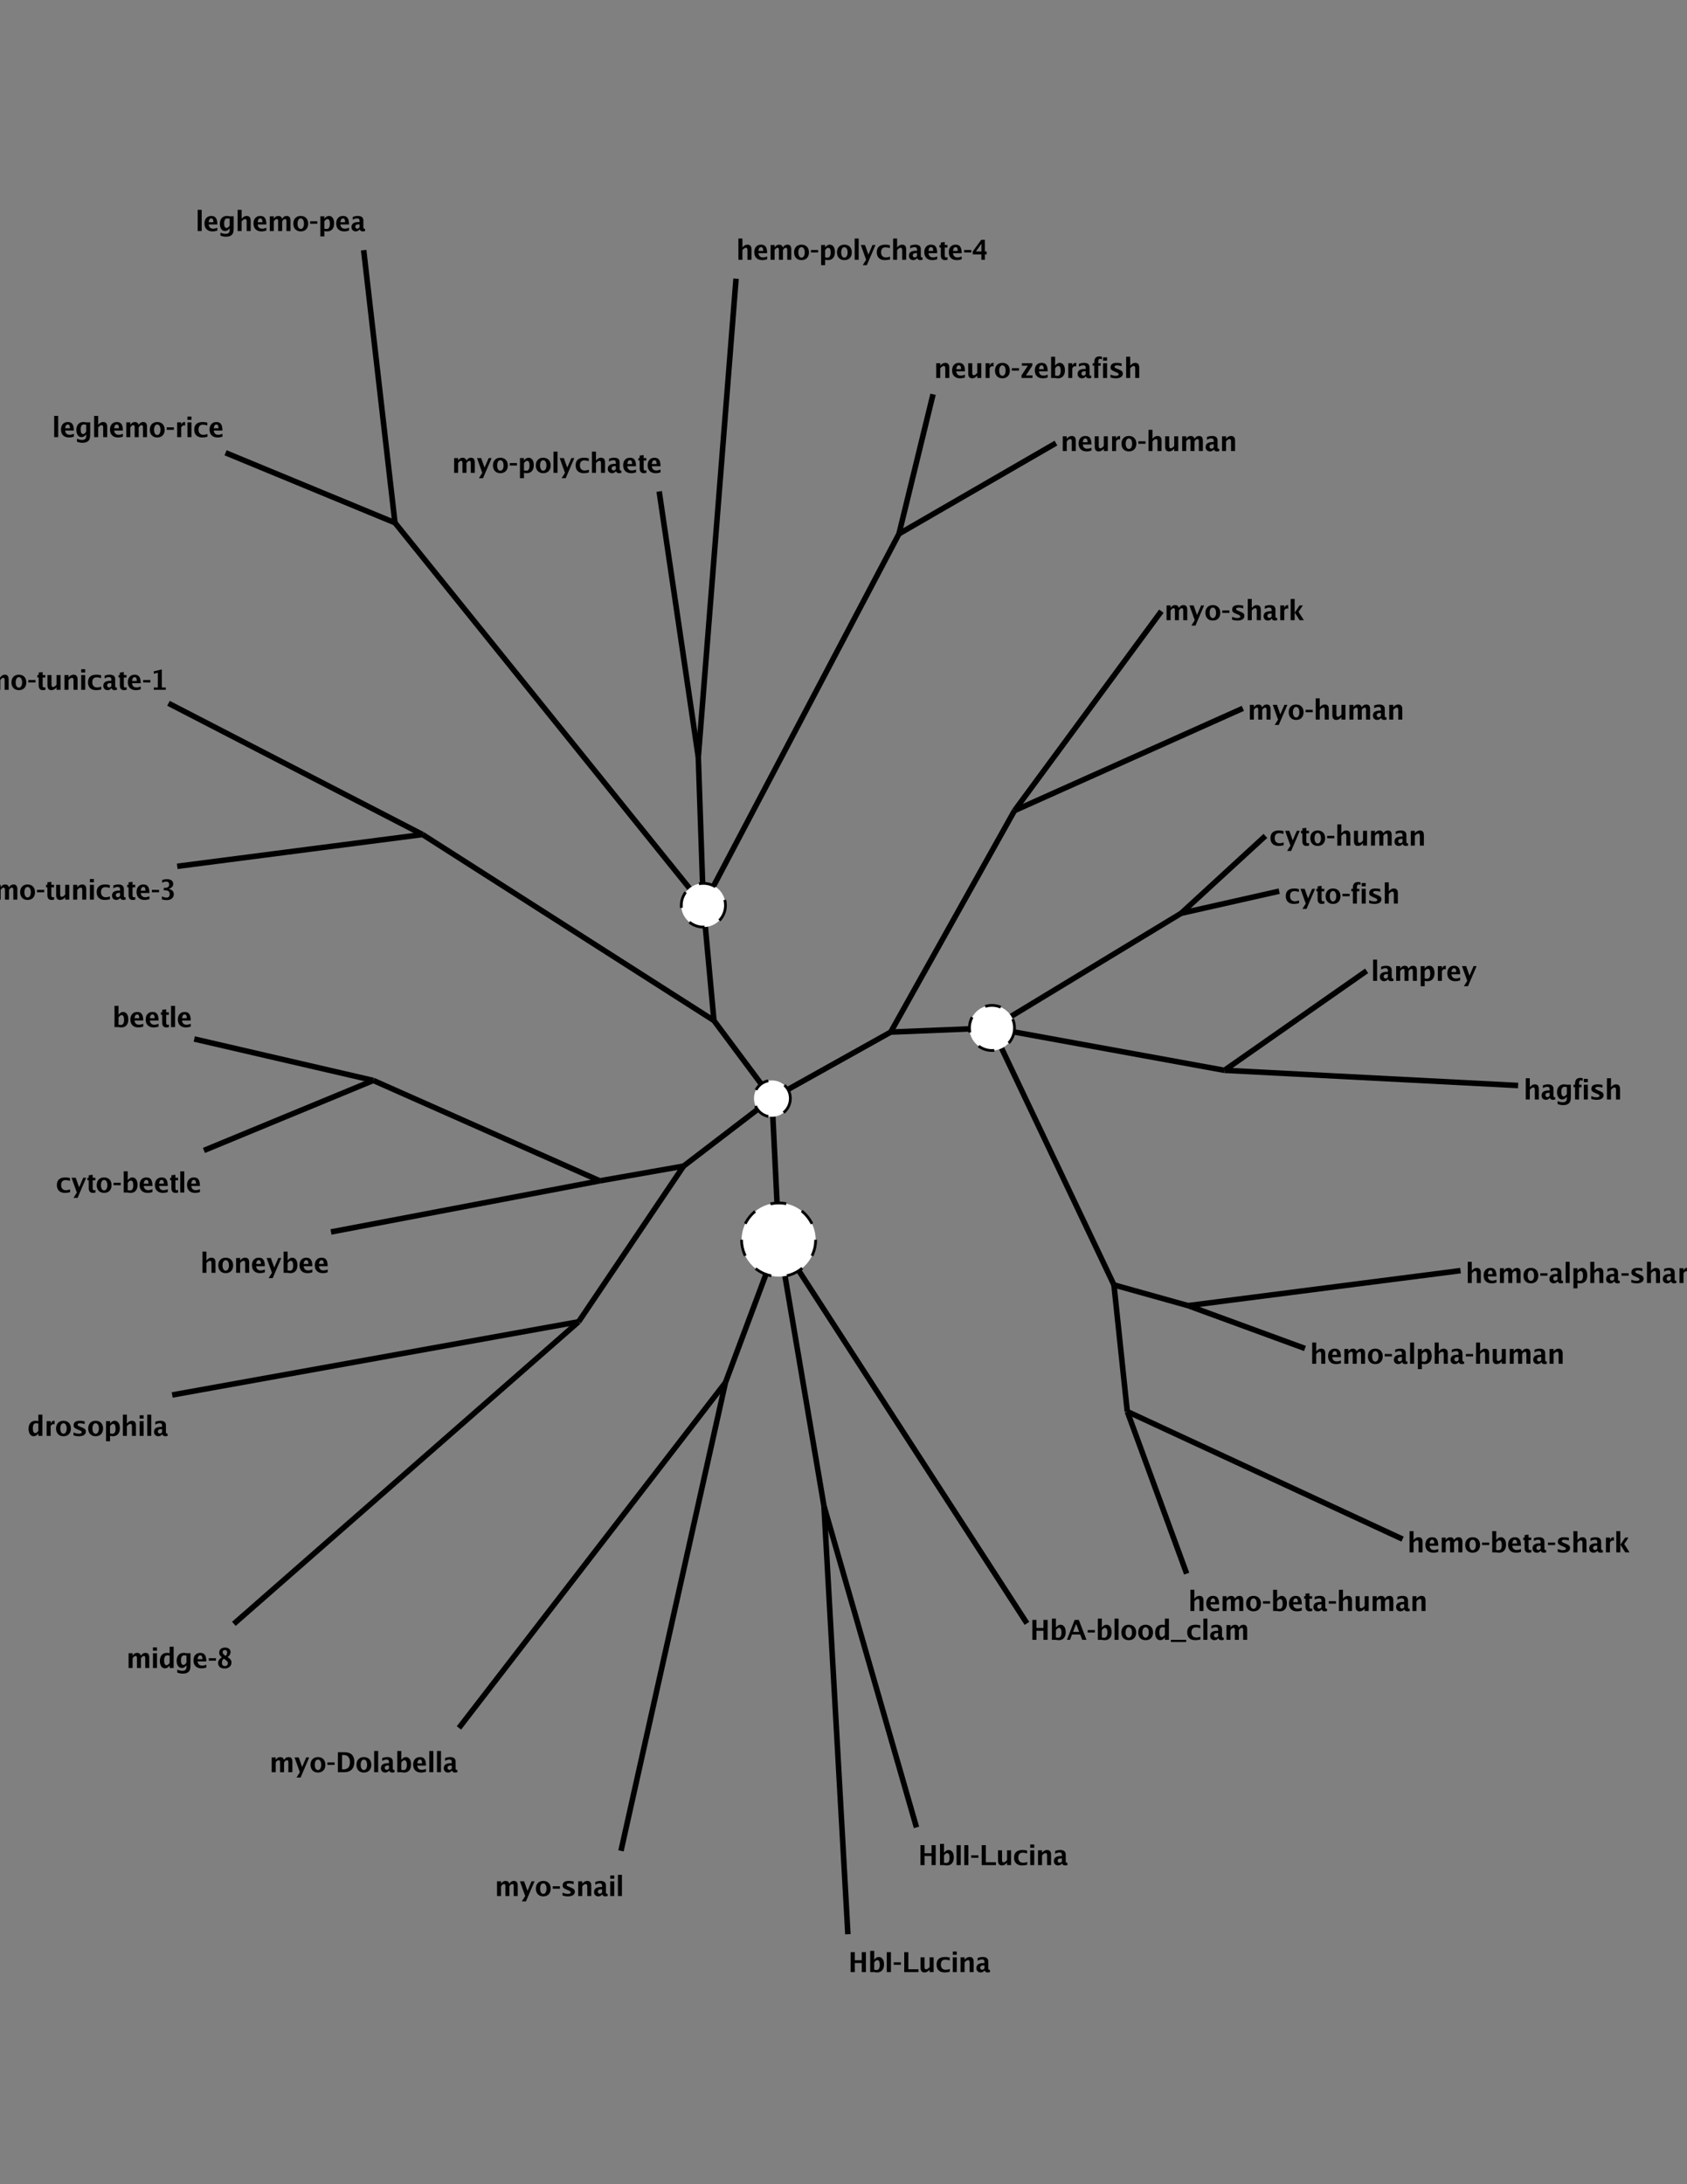<?xml version="1.0" encoding="UTF-8"?>
<svg xmlns="http://www.w3.org/2000/svg" xmlns:xlink="http://www.w3.org/1999/xlink" width="612pt" height="792pt" viewBox="0 0 612 792" version="1.1">
<rect x="0" y="0" width="612" height="792" fill="#808080" stroke="none"/>
<defs>
<g>
<symbol overflow="visible" id="glyph0-0">
<path style="stroke: none;" d=""/>
</symbol>
<symbol overflow="visible" id="glyph0-1">
<path style="stroke: none;" d="M 0.844 0 L 2.344 0 L 2.344 -3.297 L 4.875 -3.297 L 4.875 0 L 6.375 0 L 6.375 -7.234 L 4.875 -7.234 L 4.875 -4.297 L 2.344 -4.297 L 2.344 -7.234 L 0.844 -7.234 L 0.844 0 Z M 0.844 0 "/>
</symbol>
<symbol overflow="visible" id="glyph0-2">
<path style="stroke: none;" d="M 2.172 0 C 2.656 0.094 2.953 0.125 3.219 0.125 C 4.797 0.125 5.734 -0.984 5.734 -2.812 C 5.734 -4.422 4.984 -5.484 3.875 -5.484 C 3.234 -5.484 2.734 -5.188 2.172 -4.469 L 2.172 -7.703 L 0.719 -7.703 L 0.719 0 L 2.172 0 Z M 2.172 -3.5 C 2.562 -4.094 2.922 -4.344 3.312 -4.344 C 3.891 -4.344 4.188 -3.766 4.188 -2.656 C 4.188 -1.391 3.797 -0.766 2.984 -0.766 C 2.812 -0.766 2.562 -0.797 2.172 -0.859 L 2.172 -3.5 Z M 2.172 -3.5 "/>
</symbol>
<symbol overflow="visible" id="glyph0-3">
<path style="stroke: none;" d="M 0.062 0 L 1.156 0 L 1.906 -1.938 L 4.875 -1.938 L 5.625 0 L 7.156 0 L 4.375 -7.234 L 2.859 -7.234 L 0.062 0 Z M 2.266 -2.891 L 3.391 -5.766 L 4.516 -2.891 L 2.266 -2.891 Z M 2.266 -2.891 "/>
</symbol>
<symbol overflow="visible" id="glyph0-4">
<path style="stroke: none;" d="M 0.359 -2.656 L 2.969 -2.656 L 2.969 -3.547 L 0.359 -3.547 L 0.359 -2.656 Z M 0.359 -2.656 "/>
</symbol>
<symbol overflow="visible" id="glyph0-5">
<path style="stroke: none;" d="M 0.672 0 L 2.125 0 L 2.125 -7.703 L 0.672 -7.703 L 0.672 0 Z M 0.672 0 "/>
</symbol>
<symbol overflow="visible" id="glyph0-6">
<path style="stroke: none;" d="M 3.047 -5.484 C 1.406 -5.484 0.359 -4.391 0.359 -2.688 C 0.359 -0.984 1.406 0.125 3.031 0.125 C 4.703 0.125 5.75 -0.953 5.75 -2.688 C 5.75 -4.391 4.688 -5.484 3.047 -5.484 Z M 3.047 -4.578 C 3.766 -4.578 4.219 -3.844 4.219 -2.688 C 4.219 -1.516 3.766 -0.781 3.047 -0.781 C 2.344 -0.781 1.891 -1.516 1.891 -2.688 C 1.891 -3.844 2.344 -4.578 3.047 -4.578 Z M 3.047 -4.578 "/>
</symbol>
<symbol overflow="visible" id="glyph0-7">
<path style="stroke: none;" d="M 3.938 0 L 5.391 0 L 5.391 -7.703 L 3.938 -7.703 L 3.938 -5.359 C 3.469 -5.453 3.172 -5.484 2.891 -5.484 C 1.328 -5.484 0.391 -4.375 0.391 -2.547 C 0.391 -0.938 1.125 0.125 2.25 0.125 C 2.875 0.125 3.375 -0.188 3.938 -0.891 L 3.938 0 Z M 3.938 -1.859 C 3.547 -1.266 3.203 -1.016 2.797 -1.016 C 2.234 -1.016 1.938 -1.594 1.938 -2.703 C 1.938 -3.969 2.328 -4.594 3.125 -4.594 C 3.312 -4.594 3.547 -4.562 3.938 -4.5 L 3.938 -1.859 Z M 3.938 -1.859 "/>
</symbol>
<symbol overflow="visible" id="glyph0-8">
<path style="stroke: none;" d="M 0 0.781 L 5.562 0.781 L 5.562 0 L 0 0 L 0 0.781 Z M 0 0.781 "/>
</symbol>
<symbol overflow="visible" id="glyph0-9">
<path style="stroke: none;" d="M 5.156 -1.125 C 4.562 -0.938 4.062 -0.844 3.672 -0.844 C 2.562 -0.844 1.906 -1.531 1.906 -2.703 C 1.906 -3.891 2.453 -4.516 3.516 -4.516 C 3.906 -4.516 4.359 -4.438 5.109 -4.234 L 5.109 -5.266 C 4.516 -5.422 4 -5.484 3.438 -5.484 C 1.391 -5.484 0.359 -4.547 0.359 -2.703 C 0.359 -0.906 1.438 0.125 3.312 0.125 C 3.844 0.125 4.453 0.047 5.156 -0.125 L 5.156 -1.125 Z M 5.156 -1.125 "/>
</symbol>
<symbol overflow="visible" id="glyph0-10">
<path style="stroke: none;" d="M 5.266 -0.828 C 5.203 -0.812 5.109 -0.812 5.062 -0.812 C 4.797 -0.812 4.656 -1.016 4.656 -1.438 L 4.656 -3.812 C 4.656 -4.922 3.984 -5.484 2.672 -5.484 C 2.016 -5.484 1.438 -5.359 0.812 -5.109 L 0.812 -4.109 C 1.438 -4.438 1.922 -4.594 2.422 -4.594 C 2.984 -4.594 3.266 -4.312 3.266 -3.766 L 3.266 -3.266 L 2.875 -3.266 C 1.188 -3.266 0.344 -2.656 0.344 -1.438 C 0.344 -0.516 0.984 0.125 1.906 0.125 C 2.484 0.125 2.875 -0.078 3.266 -0.578 L 3.328 -0.578 C 3.531 -0.094 3.875 0.125 4.469 0.125 C 4.719 0.125 4.938 0.078 5.297 -0.016 L 5.266 -0.828 Z M 3.266 -1.344 C 3.031 -1.016 2.781 -0.859 2.453 -0.859 C 2.031 -0.859 1.734 -1.156 1.734 -1.562 C 1.734 -2.156 2.125 -2.438 2.938 -2.438 L 3.266 -2.438 L 3.266 -1.344 Z M 3.266 -1.344 "/>
</symbol>
<symbol overflow="visible" id="glyph0-11">
<path style="stroke: none;" d="M 0.719 0 L 2.172 0 L 2.172 -3.5 C 2.516 -4.078 2.844 -4.344 3.266 -4.344 C 3.641 -4.344 3.75 -4.125 3.75 -3.438 L 3.75 0 L 5.203 0 L 5.203 -3.5 C 5.547 -4.078 5.875 -4.344 6.281 -4.344 C 6.656 -4.344 6.766 -4.141 6.766 -3.438 L 6.766 0 L 8.219 0 L 8.219 -3.797 C 8.219 -4.906 7.766 -5.484 6.844 -5.484 C 6.125 -5.484 5.641 -5.172 5.203 -4.453 C 4.953 -5.156 4.531 -5.484 3.812 -5.484 C 3.141 -5.484 2.656 -5.188 2.172 -4.469 L 2.172 -5.359 L 0.719 -5.359 L 0.719 0 Z M 0.719 0 "/>
</symbol>
<symbol overflow="visible" id="glyph0-12">
<path style="stroke: none;" d="M 0.625 0 L 2.125 0 L 2.125 -7.234 L 0.625 -7.234 L 0.625 0 Z M 0.625 0 "/>
</symbol>
<symbol overflow="visible" id="glyph0-13">
<path style="stroke: none;" d="M 0.844 0 L 6.016 0 L 6.016 -1.031 L 2.344 -1.031 L 2.344 -7.234 L 0.844 -7.234 L 0.844 0 Z M 0.844 0 "/>
</symbol>
<symbol overflow="visible" id="glyph0-14">
<path style="stroke: none;" d="M 3.938 0 L 5.391 0 L 5.391 -5.359 L 3.938 -5.359 L 3.938 -1.859 C 3.453 -1.266 3.078 -1.016 2.688 -1.016 C 2.25 -1.016 2.109 -1.25 2.109 -1.938 L 2.109 -5.359 L 0.656 -5.359 L 0.656 -1.562 C 0.656 -0.453 1.156 0.125 2.094 0.125 C 2.797 0.125 3.328 -0.188 3.938 -0.891 L 3.938 0 Z M 3.938 0 "/>
</symbol>
<symbol overflow="visible" id="glyph0-15">
<path style="stroke: none;" d="M 0.672 0 L 2.125 0 L 2.125 -5.359 L 0.672 -5.359 L 0.672 0 Z M 0.672 -6.266 L 2.125 -6.266 L 2.125 -7.469 L 0.672 -7.469 L 0.672 -6.266 Z M 0.672 -6.266 "/>
</symbol>
<symbol overflow="visible" id="glyph0-16">
<path style="stroke: none;" d="M 0.719 0 L 2.172 0 L 2.172 -3.5 C 2.656 -4.078 3.031 -4.344 3.438 -4.344 C 3.859 -4.344 4 -4.109 4 -3.438 L 4 0 L 5.453 0 L 5.453 -3.797 C 5.453 -4.906 4.953 -5.484 4 -5.484 C 3.312 -5.484 2.781 -5.188 2.172 -4.469 L 2.172 -5.359 L 0.719 -5.359 L 0.719 0 Z M 0.719 0 "/>
</symbol>
<symbol overflow="visible" id="glyph0-17">
<path style="stroke: none;" d="M 5.031 -1.203 C 4.406 -0.953 3.953 -0.859 3.484 -0.859 C 3.047 -0.859 2.688 -0.969 2.438 -1.188 C 2.109 -1.453 1.953 -1.766 1.875 -2.391 L 5.031 -2.391 C 5.016 -4.562 4.359 -5.484 2.812 -5.484 C 1.312 -5.484 0.359 -4.406 0.359 -2.75 C 0.359 -0.953 1.453 0.125 3.25 0.125 C 3.844 0.125 4.406 0.031 5.031 -0.188 L 5.031 -1.203 Z M 1.875 -3.203 C 1.984 -4.156 2.281 -4.578 2.828 -4.578 C 3.359 -4.578 3.594 -4.172 3.609 -3.203 L 1.875 -3.203 Z M 1.875 -3.203 "/>
</symbol>
<symbol overflow="visible" id="glyph0-18">
<path style="stroke: none;" d="M 3.234 -0.906 C 3.062 -0.859 2.891 -0.844 2.766 -0.844 C 2.344 -0.844 2.234 -1.031 2.234 -1.828 L 2.234 -4.453 L 3.203 -4.453 L 3.203 -5.359 L 2.234 -5.359 L 2.234 -6.438 L 0.797 -6.266 L 0.797 -5.359 L 0.312 -5.359 L 0.312 -4.453 L 0.797 -4.453 L 0.797 -1.641 C 0.797 -0.469 1.297 0.125 2.312 0.125 C 2.562 0.125 2.859 0.078 3.234 0 L 3.234 -0.906 Z M 3.234 -0.906 "/>
</symbol>
<symbol overflow="visible" id="glyph0-19">
<path style="stroke: none;" d="M 2.047 0 L 0.828 1.938 L 2.312 1.938 L 5.438 -5.359 L 4.359 -5.359 L 2.875 -1.891 L 1.641 -5.359 L 0.125 -5.359 L 2.047 0 Z M 2.047 0 "/>
</symbol>
<symbol overflow="visible" id="glyph0-20">
<path style="stroke: none;" d="M 0.812 0 L 2.266 0 L 2.266 -4.453 L 3.156 -4.453 L 3.156 -5.359 L 2.266 -5.359 L 2.266 -5.797 C 2.266 -6.562 2.469 -6.938 2.891 -6.938 C 3.078 -6.938 3.312 -6.875 3.594 -6.766 L 3.594 -7.703 C 3.266 -7.797 2.984 -7.828 2.703 -7.828 C 1.453 -7.828 0.812 -7.125 0.812 -5.75 L 0.812 -5.359 L 0.25 -5.359 L 0.25 -4.453 L 0.812 -4.453 L 0.812 0 Z M 0.812 0 "/>
</symbol>
<symbol overflow="visible" id="glyph0-21">
<path style="stroke: none;" d="M 0.594 -0.188 C 1.297 0.031 1.922 0.125 2.562 0.125 C 4.094 0.125 5.062 -0.516 5.062 -1.547 C 5.062 -2.344 4.688 -2.688 3.25 -3.234 L 2.828 -3.406 C 2.281 -3.625 2.047 -3.812 2.047 -4.047 C 2.047 -4.391 2.406 -4.578 3.016 -4.578 C 3.391 -4.578 3.875 -4.5 4.625 -4.297 L 4.625 -5.297 C 3.922 -5.422 3.391 -5.484 2.875 -5.484 C 1.375 -5.484 0.625 -4.938 0.625 -3.844 C 0.625 -3.094 0.922 -2.797 2.219 -2.266 L 2.703 -2.062 C 3.297 -1.844 3.562 -1.594 3.562 -1.344 C 3.562 -0.984 3.188 -0.781 2.516 -0.781 C 1.969 -0.781 1.406 -0.906 0.594 -1.234 L 0.594 -0.188 Z M 0.594 -0.188 "/>
</symbol>
<symbol overflow="visible" id="glyph0-22">
<path style="stroke: none;" d="M 0.719 0 L 2.172 0 L 2.172 -3.5 C 2.656 -4.078 3.031 -4.344 3.438 -4.344 C 3.859 -4.344 4 -4.109 4 -3.438 L 4 0 L 5.453 0 L 5.453 -3.797 C 5.453 -4.906 4.953 -5.484 4 -5.484 C 3.312 -5.484 2.781 -5.188 2.172 -4.469 L 2.172 -7.703 L 0.719 -7.703 L 0.719 0 Z M 0.719 0 "/>
</symbol>
<symbol overflow="visible" id="glyph0-23">
<path style="stroke: none;" d="M 0.844 0 L 2.297 0 L 2.297 -3.516 C 2.594 -4.047 2.875 -4.266 3.266 -4.266 C 3.406 -4.266 3.547 -4.234 3.734 -4.156 L 3.734 -5.453 C 3.641 -5.469 3.547 -5.484 3.484 -5.484 C 2.953 -5.484 2.594 -5.172 2.297 -4.469 L 2.297 -5.359 L 0.844 -5.359 L 0.844 0 Z M 0.844 0 "/>
</symbol>
<symbol overflow="visible" id="glyph0-24">
<path style="stroke: none;" d="M 2.172 1.938 L 2.172 0 C 2.656 0.094 2.953 0.125 3.219 0.125 C 4.797 0.125 5.734 -0.984 5.734 -2.812 C 5.734 -4.422 4.984 -5.484 3.875 -5.484 C 3.234 -5.484 2.734 -5.188 2.172 -4.469 L 2.172 -5.359 L 0.719 -5.359 L 0.719 1.938 L 2.172 1.938 Z M 2.172 -3.5 C 2.562 -4.094 2.922 -4.344 3.312 -4.344 C 3.891 -4.344 4.188 -3.766 4.188 -2.656 C 4.188 -1.391 3.797 -0.766 2.984 -0.766 C 2.812 -0.766 2.562 -0.797 2.172 -0.859 L 2.172 -3.5 Z M 2.172 -3.5 "/>
</symbol>
<symbol overflow="visible" id="glyph0-25">
<path style="stroke: none;" d="M 3.938 -1.984 C 3.547 -1.391 3.203 -1.125 2.797 -1.125 C 2.234 -1.125 1.938 -1.688 1.938 -2.766 C 1.938 -3.984 2.328 -4.594 3.125 -4.594 C 3.312 -4.594 3.547 -4.562 3.938 -4.5 L 3.938 -1.984 Z M 3.938 -0.422 C 3.938 0.578 3.484 1.016 2.438 1.016 C 1.906 1.016 1.359 0.891 0.594 0.594 L 0.594 1.656 C 1.375 1.938 1.984 2.047 2.641 2.047 C 3.75 2.047 4.594 1.688 5.016 1 C 5.297 0.562 5.391 -0.016 5.391 -1.266 L 5.391 -5.359 L 3.938 -5.359 C 3.469 -5.453 3.172 -5.484 2.891 -5.484 C 1.344 -5.484 0.375 -4.375 0.375 -2.594 C 0.375 -1.062 1.141 0 2.25 0 C 2.875 0 3.375 -0.297 3.938 -1.016 L 3.938 -0.422 Z M 3.938 -0.422 "/>
</symbol>
<symbol overflow="visible" id="glyph0-26">
<path style="stroke: none;" d="M 0.719 0 L 2.172 0 L 2.172 -2.688 L 2.266 -2.688 L 3.984 0 L 5.516 0 L 3.578 -3.031 L 5.141 -5.359 L 3.953 -5.359 L 2.266 -2.859 L 2.172 -2.859 L 2.172 -7.703 L 0.719 -7.703 L 0.719 0 Z M 0.719 0 "/>
</symbol>
<symbol overflow="visible" id="glyph0-27">
<path style="stroke: none;" d="M 0.156 -1.938 L 3.297 -1.938 L 3.297 0 L 4.547 0 L 4.547 -1.938 L 5.203 -1.938 L 5.203 -3.016 L 4.547 -3.016 L 4.547 -7.234 L 3.234 -7.234 L 0.156 -3.016 L 0.156 -1.938 Z M 1.312 -3.016 L 3.312 -5.844 L 3.312 -3.016 L 1.312 -3.016 Z M 1.312 -3.016 "/>
</symbol>
<symbol overflow="visible" id="glyph0-28">
<path style="stroke: none;" d="M 0.891 0 L 5.234 0 L 5.234 -0.844 L 3.797 -0.844 L 3.797 -7.406 L 0.891 -6.688 L 0.891 -5.812 L 2.344 -6.188 L 2.344 -0.844 L 0.891 -0.844 L 0.891 0 Z M 0.891 0 "/>
</symbol>
<symbol overflow="visible" id="glyph0-29">
<path style="stroke: none;" d="M 0.672 -0.047 C 1.312 0.109 1.844 0.188 2.375 0.188 C 3.953 0.188 4.984 -0.656 4.984 -1.938 C 4.984 -2.359 4.875 -2.734 4.656 -3.031 C 4.344 -3.453 3.953 -3.672 3.156 -3.875 C 4.281 -4.281 4.766 -4.812 4.766 -5.688 C 4.766 -6.781 3.938 -7.406 2.516 -7.406 C 1.891 -7.406 1.344 -7.312 0.766 -7.094 L 0.766 -6.094 C 1.266 -6.375 1.703 -6.516 2.219 -6.516 C 2.938 -6.516 3.297 -6.172 3.297 -5.484 C 3.297 -4.547 2.812 -4.25 1.344 -4.234 L 1.344 -3.375 L 1.594 -3.375 C 2.984 -3.375 3.484 -2.984 3.484 -1.922 C 3.484 -1.125 3.094 -0.719 2.297 -0.719 C 1.938 -0.719 1.484 -0.828 0.672 -1.141 L 0.672 -0.047 Z M 0.672 -0.047 "/>
</symbol>
<symbol overflow="visible" id="glyph0-30">
<path style="stroke: none;" d="M 1.766 -3.891 C 0.766 -3.156 0.422 -2.625 0.422 -1.797 C 0.422 -0.562 1.312 0.188 2.766 0.188 C 4.234 0.188 5.266 -0.703 5.266 -1.984 C 5.266 -2.797 4.938 -3.234 3.844 -3.969 C 4.609 -4.531 4.938 -5.062 4.938 -5.766 C 4.938 -6.766 4.156 -7.406 2.938 -7.406 C 1.625 -7.406 0.812 -6.703 0.812 -5.562 C 0.812 -4.859 1.016 -4.516 1.766 -3.891 Z M 3.094 -4.375 C 3.062 -4.406 3.047 -4.422 3.016 -4.438 C 2.953 -4.484 2.953 -4.5 2.938 -4.516 C 2.266 -5.047 2.062 -5.312 2.062 -5.734 C 2.062 -6.234 2.359 -6.516 2.891 -6.516 C 3.422 -6.516 3.688 -6.203 3.688 -5.594 C 3.688 -5.094 3.516 -4.719 3.094 -4.375 Z M 3.016 -3.016 C 3.812 -2.391 3.953 -2.203 3.953 -1.703 C 3.953 -1.109 3.531 -0.703 2.891 -0.703 C 2.172 -0.703 1.797 -1.125 1.797 -1.906 C 1.797 -2.484 1.984 -2.938 2.484 -3.406 L 3.016 -3.016 Z M 3.016 -3.016 "/>
</symbol>
<symbol overflow="visible" id="glyph0-31">
<path style="stroke: none;" d="M 0.844 0 L 3.219 0 C 5.5 0 6.812 -1.375 6.812 -3.766 C 6.812 -6.016 5.594 -7.234 3.344 -7.234 L 0.844 -7.234 L 0.844 0 Z M 2.344 -1.031 L 2.344 -6.234 L 3.016 -6.234 C 4.406 -6.234 5.219 -5.281 5.219 -3.656 C 5.219 -1.906 4.438 -1.031 2.875 -1.031 L 2.344 -1.031 Z M 2.344 -1.031 "/>
</symbol>
<symbol overflow="visible" id="glyph0-32">
<path style="stroke: none;" d="M 0.547 0 L 4.516 0 L 4.516 -0.953 L 2.156 -0.953 L 4.453 -4.453 L 4.453 -5.359 L 0.688 -5.359 L 0.688 -4.453 L 2.844 -4.453 L 0.547 -0.953 L 0.547 0 Z M 0.547 0 "/>
</symbol>
</g>
</defs>
<g id="surface0">
<path style="fill: none; stroke-width: 0.012; stroke-linecap: butt; stroke-linejoin: miter; stroke: rgb(0%,0%,0%); stroke-opacity: 1;stroke-miterlimit: 10; " d="M 0.837 0.563 L 0.298 -0.27 " transform="matrix(166.983,0,0,166.983,232.786,494.637)"/>
<path style="fill: none; stroke-width: 0.012; stroke-linecap: butt; stroke-linejoin: miter; stroke: rgb(0%,0%,0%); stroke-opacity: 1;stroke-miterlimit: 10; " d="M 0.448 1.238 L 0.396 0.308 " transform="matrix(166.983,0,0,166.983,232.786,494.637)"/>
<path style="fill: none; stroke-width: 0.012; stroke-linecap: butt; stroke-linejoin: miter; stroke: rgb(0%,0%,0%); stroke-opacity: 1;stroke-miterlimit: 10; " d="M 0.597 1.006 L 0.396 0.308 " transform="matrix(166.983,0,0,166.983,232.786,494.637)"/>
<path style="fill: none; stroke-width: 0.012; stroke-linecap: butt; stroke-linejoin: miter; stroke: rgb(0%,0%,0%); stroke-opacity: 1;stroke-miterlimit: 10; " d="M -0.972 -0.706 L -0.583 -0.616 " transform="matrix(166.983,0,0,166.983,232.786,494.637)"/>
<path style="fill: none; stroke-width: 0.012; stroke-linecap: butt; stroke-linejoin: miter; stroke: rgb(0%,0%,0%); stroke-opacity: 1;stroke-miterlimit: 10; " d="M -0.951 -0.464 L -0.583 -0.616 " transform="matrix(166.983,0,0,166.983,232.786,494.637)"/>
<path style="fill: none; stroke-width: 0.012; stroke-linecap: butt; stroke-linejoin: miter; stroke: rgb(0%,0%,0%); stroke-opacity: 1;stroke-miterlimit: 10; " d="M 1.385 -1.027 L 1.172 -0.979 " transform="matrix(166.983,0,0,166.983,232.786,494.637)"/>
<path style="fill: none; stroke-width: 0.012; stroke-linecap: butt; stroke-linejoin: miter; stroke: rgb(0%,0%,0%); stroke-opacity: 1;stroke-miterlimit: 10; " d="M 1.355 -1.147 L 1.172 -0.979 " transform="matrix(166.983,0,0,166.983,232.786,494.637)"/>
<path style="fill: none; stroke-width: 0.012; stroke-linecap: butt; stroke-linejoin: miter; stroke: rgb(0%,0%,0%); stroke-opacity: 1;stroke-miterlimit: 10; " d="M -1.02 0.067 L -0.137 -0.092 " transform="matrix(166.983,0,0,166.983,232.786,494.637)"/>
<path style="fill: none; stroke-width: 0.012; stroke-linecap: butt; stroke-linejoin: miter; stroke: rgb(0%,0%,0%); stroke-opacity: 1;stroke-miterlimit: 10; " d="M 1.904 -0.605 L 1.266 -0.638 " transform="matrix(166.983,0,0,166.983,232.786,494.637)"/>
<path style="fill: none; stroke-width: 0.012; stroke-linecap: butt; stroke-linejoin: miter; stroke: rgb(0%,0%,0%); stroke-opacity: 1;stroke-miterlimit: 10; " d="M 1.441 -0.034 L 1.187 -0.127 " transform="matrix(166.983,0,0,166.983,232.786,494.637)"/>
<path style="fill: none; stroke-width: 0.012; stroke-linecap: butt; stroke-linejoin: miter; stroke: rgb(0%,0%,0%); stroke-opacity: 1;stroke-miterlimit: 10; " d="M 1.779 -0.203 L 1.187 -0.127 " transform="matrix(166.983,0,0,166.983,232.786,494.637)"/>
<path style="fill: none; stroke-width: 0.012; stroke-linecap: butt; stroke-linejoin: miter; stroke: rgb(0%,0%,0%); stroke-opacity: 1;stroke-miterlimit: 10; " d="M 1.184 0.455 L 1.055 0.103 " transform="matrix(166.983,0,0,166.983,232.786,494.637)"/>
<path style="fill: none; stroke-width: 0.012; stroke-linecap: butt; stroke-linejoin: miter; stroke: rgb(0%,0%,0%); stroke-opacity: 1;stroke-miterlimit: 10; " d="M 1.653 0.38 L 1.055 0.103 " transform="matrix(166.983,0,0,166.983,232.786,494.637)"/>
<path style="fill: none; stroke-width: 0.012; stroke-linecap: butt; stroke-linejoin: miter; stroke: rgb(0%,0%,0%); stroke-opacity: 1;stroke-miterlimit: 10; " d="M 0.205 -2.357 L 0.123 -1.318 " transform="matrix(166.983,0,0,166.983,232.786,494.637)"/>
<path style="fill: none; stroke-width: 0.012; stroke-linecap: butt; stroke-linejoin: miter; stroke: rgb(0%,0%,0%); stroke-opacity: 1;stroke-miterlimit: 10; " d="M -1.028 -1.435 L -0.476 -1.15 " transform="matrix(166.983,0,0,166.983,232.786,494.637)"/>
<path style="fill: none; stroke-width: 0.012; stroke-linecap: butt; stroke-linejoin: miter; stroke: rgb(0%,0%,0%); stroke-opacity: 1;stroke-miterlimit: 10; " d="M -1.009 -1.081 L -0.476 -1.15 " transform="matrix(166.983,0,0,166.983,232.786,494.637)"/>
<path style="fill: none; stroke-width: 0.012; stroke-linecap: butt; stroke-linejoin: miter; stroke: rgb(0%,0%,0%); stroke-opacity: 1;stroke-miterlimit: 10; " d="M -0.675 -0.287 L -0.091 -0.398 " transform="matrix(166.983,0,0,166.983,232.786,494.637)"/>
<path style="fill: none; stroke-width: 0.012; stroke-linecap: butt; stroke-linejoin: miter; stroke: rgb(0%,0%,0%); stroke-opacity: 1;stroke-miterlimit: 10; " d="M 1.575 -0.854 L 1.266 -0.638 " transform="matrix(166.983,0,0,166.983,232.786,494.637)"/>
<path style="fill: none; stroke-width: 0.012; stroke-linecap: butt; stroke-linejoin: miter; stroke: rgb(0%,0%,0%); stroke-opacity: 1;stroke-miterlimit: 10; " d="M -0.604 -2.419 L -0.536 -1.827 " transform="matrix(166.983,0,0,166.983,232.786,494.637)"/>
<path style="fill: none; stroke-width: 0.012; stroke-linecap: butt; stroke-linejoin: miter; stroke: rgb(0%,0%,0%); stroke-opacity: 1;stroke-miterlimit: 10; " d="M -0.904 -1.979 L -0.536 -1.827 " transform="matrix(166.983,0,0,166.983,232.786,494.637)"/>
<path style="fill: none; stroke-width: 0.012; stroke-linecap: butt; stroke-linejoin: miter; stroke: rgb(0%,0%,0%); stroke-opacity: 1;stroke-miterlimit: 10; " d="M -0.886 0.564 L -0.137 -0.092 " transform="matrix(166.983,0,0,166.983,232.786,494.637)"/>
<path style="fill: none; stroke-width: 0.012; stroke-linecap: butt; stroke-linejoin: miter; stroke: rgb(0%,0%,0%); stroke-opacity: 1;stroke-miterlimit: 10; " d="M -0.397 0.79 L 0.182 0.04 " transform="matrix(166.983,0,0,166.983,232.786,494.637)"/>
<path style="fill: none; stroke-width: 0.012; stroke-linecap: butt; stroke-linejoin: miter; stroke: rgb(0%,0%,0%); stroke-opacity: 1;stroke-miterlimit: 10; " d="M 1.306 -1.424 L 0.81 -1.202 " transform="matrix(166.983,0,0,166.983,232.786,494.637)"/>
<path style="fill: none; stroke-width: 0.012; stroke-linecap: butt; stroke-linejoin: miter; stroke: rgb(0%,0%,0%); stroke-opacity: 1;stroke-miterlimit: 10; " d="M 0.038 -1.895 L 0.123 -1.318 " transform="matrix(166.983,0,0,166.983,232.786,494.637)"/>
<path style="fill: none; stroke-width: 0.012; stroke-linecap: butt; stroke-linejoin: miter; stroke: rgb(0%,0%,0%); stroke-opacity: 1;stroke-miterlimit: 10; " d="M 1.129 -1.635 L 0.81 -1.202 " transform="matrix(166.983,0,0,166.983,232.786,494.637)"/>
<path style="fill: none; stroke-width: 0.012; stroke-linecap: butt; stroke-linejoin: miter; stroke: rgb(0%,0%,0%); stroke-opacity: 1;stroke-miterlimit: 10; " d="M -0.045 1.057 L 0.182 0.04 " transform="matrix(166.983,0,0,166.983,232.786,494.637)"/>
<path style="fill: none; stroke-width: 0.012; stroke-linecap: butt; stroke-linejoin: miter; stroke: rgb(0%,0%,0%); stroke-opacity: 1;stroke-miterlimit: 10; " d="M 0.9 -2 L 0.559 -1.803 " transform="matrix(166.983,0,0,166.983,232.786,494.637)"/>
<path style="fill: none; stroke-width: 0.012; stroke-linecap: butt; stroke-linejoin: miter; stroke: rgb(0%,0%,0%); stroke-opacity: 1;stroke-miterlimit: 10; " d="M 0.633 -2.106 L 0.559 -1.803 " transform="matrix(166.983,0,0,166.983,232.786,494.637)"/>
<path style="fill: none; stroke-width: 0.012; stroke-linecap: butt; stroke-linejoin: miter; stroke: rgb(0%,0%,0%); stroke-opacity: 1;stroke-miterlimit: 10; " d="M 0.396 0.308 L 0.298 -0.27 " transform="matrix(166.983,0,0,166.983,232.786,494.637)"/>
<path style="fill: none; stroke-width: 0.012; stroke-linecap: butt; stroke-linejoin: miter; stroke: rgb(0%,0%,0%); stroke-opacity: 1;stroke-miterlimit: 10; " d="M -0.583 -0.616 L -0.091 -0.398 " transform="matrix(166.983,0,0,166.983,232.786,494.637)"/>
<path style="fill: none; stroke-width: 0.012; stroke-linecap: butt; stroke-linejoin: miter; stroke: rgb(0%,0%,0%); stroke-opacity: 1;stroke-miterlimit: 10; " d="M 1.172 -0.979 L 0.761 -0.73 " transform="matrix(166.983,0,0,166.983,232.786,494.637)"/>
<path style="fill: none; stroke-width: 0.012; stroke-linecap: butt; stroke-linejoin: miter; stroke: rgb(0%,0%,0%); stroke-opacity: 1;stroke-miterlimit: 10; " d="M 1.187 -0.127 L 1.026 -0.172 " transform="matrix(166.983,0,0,166.983,232.786,494.637)"/>
<path style="fill: none; stroke-width: 0.012; stroke-linecap: butt; stroke-linejoin: miter; stroke: rgb(0%,0%,0%); stroke-opacity: 1;stroke-miterlimit: 10; " d="M 1.055 0.103 L 1.026 -0.172 " transform="matrix(166.983,0,0,166.983,232.786,494.637)"/>
<path style="fill: none; stroke-width: 0.012; stroke-linecap: butt; stroke-linejoin: miter; stroke: rgb(0%,0%,0%); stroke-opacity: 1;stroke-miterlimit: 10; " d="M -0.476 -1.15 L 0.157 -0.746 " transform="matrix(166.983,0,0,166.983,232.786,494.637)"/>
<path style="fill: none; stroke-width: 0.012; stroke-linecap: butt; stroke-linejoin: miter; stroke: rgb(0%,0%,0%); stroke-opacity: 1;stroke-miterlimit: 10; " d="M 1.266 -0.638 L 0.761 -0.73 " transform="matrix(166.983,0,0,166.983,232.786,494.637)"/>
<path style="fill: none; stroke-width: 0.012; stroke-linecap: butt; stroke-linejoin: miter; stroke: rgb(0%,0%,0%); stroke-opacity: 1;stroke-miterlimit: 10; " d="M -0.536 -1.827 L 0.134 -0.996 " transform="matrix(166.983,0,0,166.983,232.786,494.637)"/>
<path style="fill: none; stroke-width: 0.012; stroke-linecap: butt; stroke-linejoin: miter; stroke: rgb(0%,0%,0%); stroke-opacity: 1;stroke-miterlimit: 10; " d="M -0.137 -0.092 L 0.091 -0.43 " transform="matrix(166.983,0,0,166.983,232.786,494.637)"/>
<path style="fill: none; stroke-width: 0.012; stroke-linecap: butt; stroke-linejoin: miter; stroke: rgb(0%,0%,0%); stroke-opacity: 1;stroke-miterlimit: 10; " d="M 0.123 -1.318 L 0.134 -0.996 " transform="matrix(166.983,0,0,166.983,232.786,494.637)"/>
<path style="fill: none; stroke-width: 0.012; stroke-linecap: butt; stroke-linejoin: miter; stroke: rgb(0%,0%,0%); stroke-opacity: 1;stroke-miterlimit: 10; " d="M 0.81 -1.202 L 0.541 -0.721 " transform="matrix(166.983,0,0,166.983,232.786,494.637)"/>
<path style="fill: none; stroke-width: 0.012; stroke-linecap: butt; stroke-linejoin: miter; stroke: rgb(0%,0%,0%); stroke-opacity: 1;stroke-miterlimit: 10; " d="M 0.182 0.04 L 0.298 -0.27 " transform="matrix(166.983,0,0,166.983,232.786,494.637)"/>
<path style="fill: none; stroke-width: 0.012; stroke-linecap: butt; stroke-linejoin: miter; stroke: rgb(0%,0%,0%); stroke-opacity: 1;stroke-miterlimit: 10; " d="M 0.559 -1.803 L 0.134 -0.996 " transform="matrix(166.983,0,0,166.983,232.786,494.637)"/>
<path style="fill: none; stroke-width: 0.012; stroke-linecap: butt; stroke-linejoin: miter; stroke: rgb(0%,0%,0%); stroke-opacity: 1;stroke-miterlimit: 10; " d="M -0.091 -0.398 L 0.091 -0.43 " transform="matrix(166.983,0,0,166.983,232.786,494.637)"/>
<path style="fill: none; stroke-width: 0.012; stroke-linecap: butt; stroke-linejoin: miter; stroke: rgb(0%,0%,0%); stroke-opacity: 1;stroke-miterlimit: 10; " d="M 1.026 -0.172 L 0.761 -0.73 " transform="matrix(166.983,0,0,166.983,232.786,494.637)"/>
<path style="fill: none; stroke-width: 0.012; stroke-linecap: butt; stroke-linejoin: miter; stroke: rgb(0%,0%,0%); stroke-opacity: 1;stroke-miterlimit: 10; " d="M 0.298 -0.27 L 0.283 -0.577 " transform="matrix(166.983,0,0,166.983,232.786,494.637)"/>
<path style="fill: none; stroke-width: 0.012; stroke-linecap: butt; stroke-linejoin: miter; stroke: rgb(0%,0%,0%); stroke-opacity: 1;stroke-miterlimit: 10; " d="M 0.134 -0.996 L 0.157 -0.746 " transform="matrix(166.983,0,0,166.983,232.786,494.637)"/>
<path style="fill: none; stroke-width: 0.012; stroke-linecap: butt; stroke-linejoin: miter; stroke: rgb(0%,0%,0%); stroke-opacity: 1;stroke-miterlimit: 10; " d="M 0.091 -0.43 L 0.283 -0.577 " transform="matrix(166.983,0,0,166.983,232.786,494.637)"/>
<path style="fill: none; stroke-width: 0.012; stroke-linecap: butt; stroke-linejoin: miter; stroke: rgb(0%,0%,0%); stroke-opacity: 1;stroke-miterlimit: 10; " d="M 0.761 -0.73 L 0.541 -0.721 " transform="matrix(166.983,0,0,166.983,232.786,494.637)"/>
<path style="fill: none; stroke-width: 0.012; stroke-linecap: butt; stroke-linejoin: miter; stroke: rgb(0%,0%,0%); stroke-opacity: 1;stroke-miterlimit: 10; " d="M 0.157 -0.746 L 0.283 -0.577 " transform="matrix(166.983,0,0,166.983,232.786,494.637)"/>
<path style="fill: none; stroke-width: 0.012; stroke-linecap: butt; stroke-linejoin: miter; stroke: rgb(0%,0%,0%); stroke-opacity: 1;stroke-miterlimit: 10; " d="M 0.541 -0.721 L 0.283 -0.577 " transform="matrix(166.983,0,0,166.983,232.786,494.637)"/>
<path style="fill-rule: nonzero; fill: rgb(100%,100%,100%); fill-opacity: 1;stroke-width: 0.006; stroke-linecap: butt; stroke-linejoin: miter; stroke: rgb(0%,0%,0%); stroke-opacity: 1;stroke-dasharray: 0.036,0.036; stroke-miterlimit: 10; " d="M 0.378 -0.27 C 0.378 -0.226 0.342 -0.19 0.298 -0.19 C 0.253 -0.19 0.217 -0.226 0.217 -0.27 C 0.217 -0.314 0.253 -0.35 0.298 -0.35 C 0.342 -0.35 0.378 -0.314 0.378 -0.27 " transform="matrix(166.983,0,0,166.983,232.786,494.637)"/>
<path style="fill-rule: nonzero; fill: rgb(100%,100%,100%); fill-opacity: 1;stroke-width: 0.006; stroke-linecap: butt; stroke-linejoin: miter; stroke: rgb(0%,0%,0%); stroke-opacity: 1;stroke-dasharray: 0.036,0.036; stroke-miterlimit: 10; " d="M 0.182 -0.996 C 0.182 -0.97 0.161 -0.949 0.134 -0.949 C 0.108 -0.949 0.086 -0.97 0.086 -0.996 C 0.086 -1.023 0.108 -1.044 0.134 -1.044 C 0.161 -1.044 0.182 -1.023 0.182 -0.996 " transform="matrix(166.983,0,0,166.983,232.786,494.637)"/>
<path style="fill-rule: nonzero; fill: rgb(100%,100%,100%); fill-opacity: 1;stroke-width: 0.006; stroke-linecap: butt; stroke-linejoin: miter; stroke: rgb(0%,0%,0%); stroke-opacity: 1;stroke-dasharray: 0.036,0.036; stroke-miterlimit: 10; " d="M 0.81 -0.73 C 0.81 -0.703 0.788 -0.681 0.761 -0.681 C 0.734 -0.681 0.712 -0.703 0.712 -0.73 C 0.712 -0.757 0.734 -0.779 0.761 -0.779 C 0.788 -0.779 0.81 -0.757 0.81 -0.73 " transform="matrix(166.983,0,0,166.983,232.786,494.637)"/>
<path style="fill-rule: nonzero; fill: rgb(100%,100%,100%); fill-opacity: 1;stroke-width: 0.006; stroke-linecap: butt; stroke-linejoin: miter; stroke: rgb(0%,0%,0%); stroke-opacity: 1;stroke-dasharray: 0.036,0.036; stroke-miterlimit: 10; " d="M 0.323 -0.577 C 0.323 -0.555 0.305 -0.537 0.283 -0.537 C 0.261 -0.537 0.244 -0.555 0.244 -0.577 C 0.244 -0.599 0.261 -0.616 0.283 -0.616 C 0.305 -0.616 0.323 -0.599 0.323 -0.577 " transform="matrix(166.983,0,0,166.983,232.786,494.637)"/>
<g style="fill: rgb(0%,0%,0%); fill-opacity: 1;">
  <use xlink:href="#glyph0-1" x="373.664" y="594.617"/>
  <use xlink:href="#glyph0-2" x="380.884" y="594.617"/>
  <use xlink:href="#glyph0-3" x="386.994" y="594.617"/>
  <use xlink:href="#glyph0-4" x="394.214" y="594.617"/>
  <use xlink:href="#glyph0-2" x="397.544" y="594.617"/>
  <use xlink:href="#glyph0-5" x="403.654" y="594.617"/>
  <use xlink:href="#glyph0-6" x="406.434" y="594.617"/>
  <use xlink:href="#glyph0-6" x="412.544" y="594.617"/>
  <use xlink:href="#glyph0-7" x="418.654" y="594.617"/>
  <use xlink:href="#glyph0-8" x="424.764" y="594.617"/>
  <use xlink:href="#glyph0-9" x="430.324" y="594.617"/>
  <use xlink:href="#glyph0-5" x="435.884" y="594.617"/>
  <use xlink:href="#glyph0-10" x="438.664" y="594.617"/>
  <use xlink:href="#glyph0-11" x="444.224" y="594.617"/>
</g>
<g style="fill: rgb(0%,0%,0%); fill-opacity: 1;">
  <use xlink:href="#glyph0-1" x="307.75" y="715.094"/>
  <use xlink:href="#glyph0-2" x="314.97" y="715.094"/>
  <use xlink:href="#glyph0-12" x="321.08" y="715.094"/>
  <use xlink:href="#glyph0-4" x="323.86" y="715.094"/>
  <use xlink:href="#glyph0-13" x="327.19" y="715.094"/>
  <use xlink:href="#glyph0-14" x="333.3" y="715.094"/>
  <use xlink:href="#glyph0-9" x="339.41" y="715.094"/>
  <use xlink:href="#glyph0-15" x="344.97" y="715.094"/>
  <use xlink:href="#glyph0-16" x="347.75" y="715.094"/>
  <use xlink:href="#glyph0-10" x="353.86" y="715.094"/>
</g>
<g style="fill: rgb(0%,0%,0%); fill-opacity: 1;">
  <use xlink:href="#glyph0-1" x="333.07" y="676.297"/>
  <use xlink:href="#glyph0-2" x="340.29" y="676.297"/>
  <use xlink:href="#glyph0-12" x="346.4" y="676.297"/>
  <use xlink:href="#glyph0-12" x="349.18" y="676.297"/>
  <use xlink:href="#glyph0-4" x="351.96" y="676.297"/>
  <use xlink:href="#glyph0-13" x="355.29" y="676.297"/>
  <use xlink:href="#glyph0-14" x="361.4" y="676.297"/>
  <use xlink:href="#glyph0-9" x="367.51" y="676.297"/>
  <use xlink:href="#glyph0-15" x="373.07" y="676.297"/>
  <use xlink:href="#glyph0-16" x="375.85" y="676.297"/>
  <use xlink:href="#glyph0-10" x="381.96" y="676.297"/>
</g>
<g style="fill: rgb(0%,0%,0%); fill-opacity: 1;">
  <use xlink:href="#glyph0-2" x="40.82" y="372.43"/>
  <use xlink:href="#glyph0-17" x="46.93" y="372.43"/>
  <use xlink:href="#glyph0-17" x="52.49" y="372.43"/>
  <use xlink:href="#glyph0-18" x="58.05" y="372.43"/>
  <use xlink:href="#glyph0-5" x="61.38" y="372.43"/>
  <use xlink:href="#glyph0-17" x="64.16" y="372.43"/>
</g>
<g style="fill: rgb(0%,0%,0%); fill-opacity: 1;">
  <use xlink:href="#glyph0-9" x="20.273" y="432.422"/>
  <use xlink:href="#glyph0-19" x="25.833" y="432.422"/>
  <use xlink:href="#glyph0-18" x="31.393" y="432.422"/>
  <use xlink:href="#glyph0-6" x="34.723" y="432.422"/>
  <use xlink:href="#glyph0-4" x="40.833" y="432.422"/>
  <use xlink:href="#glyph0-2" x="44.163" y="432.422"/>
  <use xlink:href="#glyph0-17" x="50.273" y="432.422"/>
  <use xlink:href="#glyph0-17" x="55.833" y="432.422"/>
  <use xlink:href="#glyph0-18" x="61.393" y="432.422"/>
  <use xlink:href="#glyph0-5" x="64.723" y="432.422"/>
  <use xlink:href="#glyph0-17" x="67.503" y="432.422"/>
</g>
<g style="fill: rgb(0%,0%,0%); fill-opacity: 1;">
  <use xlink:href="#glyph0-9" x="466.09" y="327.648"/>
  <use xlink:href="#glyph0-19" x="471.65" y="327.648"/>
  <use xlink:href="#glyph0-18" x="477.21" y="327.648"/>
  <use xlink:href="#glyph0-6" x="480.54" y="327.648"/>
  <use xlink:href="#glyph0-4" x="486.65" y="327.648"/>
  <use xlink:href="#glyph0-20" x="489.98" y="327.648"/>
  <use xlink:href="#glyph0-15" x="493.31" y="327.648"/>
  <use xlink:href="#glyph0-21" x="496.09" y="327.648"/>
  <use xlink:href="#glyph0-22" x="501.65" y="327.648"/>
</g>
<g style="fill: rgb(0%,0%,0%); fill-opacity: 1;">
  <use xlink:href="#glyph0-9" x="460.531" y="306.617"/>
  <use xlink:href="#glyph0-19" x="466.091" y="306.617"/>
  <use xlink:href="#glyph0-18" x="471.651" y="306.617"/>
  <use xlink:href="#glyph0-6" x="474.981" y="306.617"/>
  <use xlink:href="#glyph0-4" x="481.091" y="306.617"/>
  <use xlink:href="#glyph0-22" x="484.421" y="306.617"/>
  <use xlink:href="#glyph0-14" x="490.531" y="306.617"/>
  <use xlink:href="#glyph0-11" x="496.641" y="306.617"/>
  <use xlink:href="#glyph0-10" x="505.531" y="306.617"/>
  <use xlink:href="#glyph0-16" x="511.091" y="306.617"/>
</g>
<g style="fill: rgb(0%,0%,0%); fill-opacity: 1;">
  <use xlink:href="#glyph0-7" x="9.973" y="520.66"/>
  <use xlink:href="#glyph0-23" x="16.083" y="520.66"/>
  <use xlink:href="#glyph0-6" x="19.973" y="520.66"/>
  <use xlink:href="#glyph0-21" x="26.083" y="520.66"/>
  <use xlink:href="#glyph0-6" x="31.643" y="520.66"/>
  <use xlink:href="#glyph0-24" x="37.753" y="520.66"/>
  <use xlink:href="#glyph0-22" x="43.863" y="520.66"/>
  <use xlink:href="#glyph0-15" x="49.973" y="520.66"/>
  <use xlink:href="#glyph0-5" x="52.753" y="520.66"/>
  <use xlink:href="#glyph0-10" x="55.533" y="520.66"/>
</g>
<g style="fill: rgb(0%,0%,0%); fill-opacity: 1;">
  <use xlink:href="#glyph0-22" x="552.797" y="398.676"/>
  <use xlink:href="#glyph0-10" x="558.907" y="398.676"/>
  <use xlink:href="#glyph0-25" x="564.467" y="398.676"/>
  <use xlink:href="#glyph0-20" x="570.577" y="398.676"/>
  <use xlink:href="#glyph0-15" x="573.907" y="398.676"/>
  <use xlink:href="#glyph0-21" x="576.687" y="398.676"/>
  <use xlink:href="#glyph0-22" x="582.247" y="398.676"/>
</g>
<g style="fill: rgb(0%,0%,0%); fill-opacity: 1;">
  <use xlink:href="#glyph0-22" x="475.312" y="494.508"/>
  <use xlink:href="#glyph0-17" x="481.423" y="494.508"/>
  <use xlink:href="#glyph0-11" x="486.982" y="494.508"/>
  <use xlink:href="#glyph0-6" x="495.872" y="494.508"/>
  <use xlink:href="#glyph0-4" x="501.982" y="494.508"/>
  <use xlink:href="#glyph0-10" x="505.312" y="494.508"/>
  <use xlink:href="#glyph0-5" x="510.872" y="494.508"/>
  <use xlink:href="#glyph0-24" x="513.652" y="494.508"/>
  <use xlink:href="#glyph0-22" x="519.762" y="494.508"/>
  <use xlink:href="#glyph0-10" x="525.872" y="494.508"/>
  <use xlink:href="#glyph0-4" x="531.432" y="494.508"/>
  <use xlink:href="#glyph0-22" x="534.762" y="494.508"/>
  <use xlink:href="#glyph0-14" x="540.872" y="494.508"/>
  <use xlink:href="#glyph0-11" x="546.982" y="494.508"/>
  <use xlink:href="#glyph0-10" x="555.872" y="494.508"/>
  <use xlink:href="#glyph0-16" x="561.432" y="494.508"/>
</g>
<g style="fill: rgb(0%,0%,0%); fill-opacity: 1;">
  <use xlink:href="#glyph0-22" x="531.75" y="465.227"/>
  <use xlink:href="#glyph0-17" x="537.86" y="465.227"/>
  <use xlink:href="#glyph0-11" x="543.42" y="465.227"/>
  <use xlink:href="#glyph0-6" x="552.31" y="465.227"/>
  <use xlink:href="#glyph0-4" x="558.42" y="465.227"/>
  <use xlink:href="#glyph0-10" x="561.75" y="465.227"/>
  <use xlink:href="#glyph0-5" x="567.31" y="465.227"/>
  <use xlink:href="#glyph0-24" x="570.09" y="465.227"/>
  <use xlink:href="#glyph0-22" x="576.2" y="465.227"/>
  <use xlink:href="#glyph0-10" x="582.31" y="465.227"/>
  <use xlink:href="#glyph0-4" x="587.87" y="465.227"/>
  <use xlink:href="#glyph0-21" x="591.2" y="465.227"/>
  <use xlink:href="#glyph0-22" x="596.76" y="465.227"/>
  <use xlink:href="#glyph0-10" x="602.87" y="465.227"/>
  <use xlink:href="#glyph0-23" x="608.43" y="465.227"/>
  <use xlink:href="#glyph0-26" x="612.32" y="465.227"/>
</g>
<g style="fill: rgb(0%,0%,0%); fill-opacity: 1;">
  <use xlink:href="#glyph0-22" x="431.129" y="584.152"/>
  <use xlink:href="#glyph0-17" x="437.239" y="584.152"/>
  <use xlink:href="#glyph0-11" x="442.799" y="584.152"/>
  <use xlink:href="#glyph0-6" x="451.689" y="584.152"/>
  <use xlink:href="#glyph0-4" x="457.799" y="584.152"/>
  <use xlink:href="#glyph0-2" x="461.129" y="584.152"/>
  <use xlink:href="#glyph0-17" x="467.239" y="584.152"/>
  <use xlink:href="#glyph0-18" x="472.799" y="584.152"/>
  <use xlink:href="#glyph0-10" x="476.129" y="584.152"/>
  <use xlink:href="#glyph0-4" x="481.689" y="584.152"/>
  <use xlink:href="#glyph0-22" x="485.019" y="584.152"/>
  <use xlink:href="#glyph0-14" x="491.129" y="584.152"/>
  <use xlink:href="#glyph0-11" x="497.239" y="584.152"/>
  <use xlink:href="#glyph0-10" x="506.129" y="584.152"/>
  <use xlink:href="#glyph0-16" x="511.689" y="584.152"/>
</g>
<g style="fill: rgb(0%,0%,0%); fill-opacity: 1;">
  <use xlink:href="#glyph0-22" x="510.625" y="562.891"/>
  <use xlink:href="#glyph0-17" x="516.735" y="562.891"/>
  <use xlink:href="#glyph0-11" x="522.295" y="562.891"/>
  <use xlink:href="#glyph0-6" x="531.185" y="562.891"/>
  <use xlink:href="#glyph0-4" x="537.295" y="562.891"/>
  <use xlink:href="#glyph0-2" x="540.625" y="562.891"/>
  <use xlink:href="#glyph0-17" x="546.735" y="562.891"/>
  <use xlink:href="#glyph0-18" x="552.295" y="562.891"/>
  <use xlink:href="#glyph0-10" x="555.625" y="562.891"/>
  <use xlink:href="#glyph0-4" x="561.185" y="562.891"/>
  <use xlink:href="#glyph0-21" x="564.515" y="562.891"/>
  <use xlink:href="#glyph0-22" x="570.075" y="562.891"/>
  <use xlink:href="#glyph0-10" x="576.185" y="562.891"/>
  <use xlink:href="#glyph0-23" x="581.745" y="562.891"/>
  <use xlink:href="#glyph0-26" x="585.635" y="562.891"/>
</g>
<g style="fill: rgb(0%,0%,0%); fill-opacity: 1;">
  <use xlink:href="#glyph0-22" x="267.16" y="94.195"/>
  <use xlink:href="#glyph0-17" x="273.27" y="94.195"/>
  <use xlink:href="#glyph0-11" x="278.83" y="94.195"/>
  <use xlink:href="#glyph0-6" x="287.72" y="94.195"/>
  <use xlink:href="#glyph0-4" x="293.83" y="94.195"/>
  <use xlink:href="#glyph0-24" x="297.16" y="94.195"/>
  <use xlink:href="#glyph0-6" x="303.27" y="94.195"/>
  <use xlink:href="#glyph0-5" x="309.38" y="94.195"/>
  <use xlink:href="#glyph0-19" x="312.16" y="94.195"/>
  <use xlink:href="#glyph0-9" x="317.72" y="94.195"/>
  <use xlink:href="#glyph0-22" x="323.28" y="94.195"/>
  <use xlink:href="#glyph0-10" x="329.39" y="94.195"/>
  <use xlink:href="#glyph0-17" x="334.95" y="94.195"/>
  <use xlink:href="#glyph0-18" x="340.51" y="94.195"/>
  <use xlink:href="#glyph0-17" x="343.84" y="94.195"/>
  <use xlink:href="#glyph0-4" x="349.4" y="94.195"/>
  <use xlink:href="#glyph0-27" x="352.73" y="94.195"/>
</g>
<g style="fill: rgb(0%,0%,0%); fill-opacity: 1;">
  <use xlink:href="#glyph0-22" x="-16.762" y="250.125"/>
  <use xlink:href="#glyph0-17" x="-10.652" y="250.125"/>
  <use xlink:href="#glyph0-11" x="-5.092" y="250.125"/>
  <use xlink:href="#glyph0-6" x="3.798" y="250.125"/>
  <use xlink:href="#glyph0-4" x="9.908" y="250.125"/>
  <use xlink:href="#glyph0-18" x="13.238" y="250.125"/>
  <use xlink:href="#glyph0-14" x="16.568" y="250.125"/>
  <use xlink:href="#glyph0-16" x="22.678" y="250.125"/>
  <use xlink:href="#glyph0-15" x="28.788" y="250.125"/>
  <use xlink:href="#glyph0-9" x="31.568" y="250.125"/>
  <use xlink:href="#glyph0-10" x="37.128" y="250.125"/>
  <use xlink:href="#glyph0-18" x="42.688" y="250.125"/>
  <use xlink:href="#glyph0-17" x="46.018" y="250.125"/>
  <use xlink:href="#glyph0-4" x="51.578" y="250.125"/>
  <use xlink:href="#glyph0-28" x="54.908" y="250.125"/>
</g>
<g style="fill: rgb(0%,0%,0%); fill-opacity: 1;">
  <use xlink:href="#glyph0-22" x="-13.605" y="326.199"/>
  <use xlink:href="#glyph0-17" x="-7.495" y="326.199"/>
  <use xlink:href="#glyph0-11" x="-1.935" y="326.199"/>
  <use xlink:href="#glyph0-6" x="6.955" y="326.199"/>
  <use xlink:href="#glyph0-4" x="13.065" y="326.199"/>
  <use xlink:href="#glyph0-18" x="16.395" y="326.199"/>
  <use xlink:href="#glyph0-14" x="19.725" y="326.199"/>
  <use xlink:href="#glyph0-16" x="25.835" y="326.199"/>
  <use xlink:href="#glyph0-15" x="31.945" y="326.199"/>
  <use xlink:href="#glyph0-9" x="34.725" y="326.199"/>
  <use xlink:href="#glyph0-10" x="40.285" y="326.199"/>
  <use xlink:href="#glyph0-18" x="45.845" y="326.199"/>
  <use xlink:href="#glyph0-17" x="49.175" y="326.199"/>
  <use xlink:href="#glyph0-4" x="54.735" y="326.199"/>
  <use xlink:href="#glyph0-29" x="58.065" y="326.199"/>
</g>
<g style="fill: rgb(0%,0%,0%); fill-opacity: 1;">
  <use xlink:href="#glyph0-22" x="72.719" y="461.523"/>
  <use xlink:href="#glyph0-6" x="78.829" y="461.523"/>
  <use xlink:href="#glyph0-16" x="84.939" y="461.523"/>
  <use xlink:href="#glyph0-17" x="91.049" y="461.523"/>
  <use xlink:href="#glyph0-19" x="96.609" y="461.523"/>
  <use xlink:href="#glyph0-2" x="102.169" y="461.523"/>
  <use xlink:href="#glyph0-17" x="108.279" y="461.523"/>
  <use xlink:href="#glyph0-17" x="113.839" y="461.523"/>
</g>
<g style="fill: rgb(0%,0%,0%); fill-opacity: 1;">
  <use xlink:href="#glyph0-5" x="497.441" y="355.668"/>
  <use xlink:href="#glyph0-10" x="500.221" y="355.668"/>
  <use xlink:href="#glyph0-11" x="505.781" y="355.668"/>
  <use xlink:href="#glyph0-24" x="514.671" y="355.668"/>
  <use xlink:href="#glyph0-23" x="520.781" y="355.668"/>
  <use xlink:href="#glyph0-17" x="524.671" y="355.668"/>
  <use xlink:href="#glyph0-19" x="530.231" y="355.668"/>
</g>
<g style="fill: rgb(0%,0%,0%); fill-opacity: 1;">
  <use xlink:href="#glyph0-5" x="71.039" y="83.785"/>
  <use xlink:href="#glyph0-17" x="73.819" y="83.785"/>
  <use xlink:href="#glyph0-25" x="79.379" y="83.785"/>
  <use xlink:href="#glyph0-22" x="85.489" y="83.785"/>
  <use xlink:href="#glyph0-17" x="91.599" y="83.785"/>
  <use xlink:href="#glyph0-11" x="97.159" y="83.785"/>
  <use xlink:href="#glyph0-6" x="106.049" y="83.785"/>
  <use xlink:href="#glyph0-4" x="112.159" y="83.785"/>
  <use xlink:href="#glyph0-24" x="115.489" y="83.785"/>
  <use xlink:href="#glyph0-17" x="121.599" y="83.785"/>
  <use xlink:href="#glyph0-10" x="127.159" y="83.785"/>
</g>
<g style="fill: rgb(0%,0%,0%); fill-opacity: 1;">
  <use xlink:href="#glyph0-5" x="18.984" y="158.508"/>
  <use xlink:href="#glyph0-17" x="21.764" y="158.508"/>
  <use xlink:href="#glyph0-25" x="27.324" y="158.508"/>
  <use xlink:href="#glyph0-22" x="33.434" y="158.508"/>
  <use xlink:href="#glyph0-17" x="39.544" y="158.508"/>
  <use xlink:href="#glyph0-11" x="45.104" y="158.508"/>
  <use xlink:href="#glyph0-6" x="53.994" y="158.508"/>
  <use xlink:href="#glyph0-4" x="60.104" y="158.508"/>
  <use xlink:href="#glyph0-23" x="63.434" y="158.508"/>
  <use xlink:href="#glyph0-15" x="67.324" y="158.508"/>
  <use xlink:href="#glyph0-9" x="70.104" y="158.508"/>
  <use xlink:href="#glyph0-17" x="75.664" y="158.508"/>
</g>
<g style="fill: rgb(0%,0%,0%); fill-opacity: 1;">
  <use xlink:href="#glyph0-11" x="45.93" y="604.824"/>
  <use xlink:href="#glyph0-15" x="54.82" y="604.824"/>
  <use xlink:href="#glyph0-7" x="57.6" y="604.824"/>
  <use xlink:href="#glyph0-25" x="63.71" y="604.824"/>
  <use xlink:href="#glyph0-17" x="69.82" y="604.824"/>
  <use xlink:href="#glyph0-4" x="75.38" y="604.824"/>
  <use xlink:href="#glyph0-30" x="78.71" y="604.824"/>
</g>
<g style="fill: rgb(0%,0%,0%); fill-opacity: 1;">
  <use xlink:href="#glyph0-11" x="97.844" y="642.609"/>
  <use xlink:href="#glyph0-19" x="106.734" y="642.609"/>
  <use xlink:href="#glyph0-6" x="112.294" y="642.609"/>
  <use xlink:href="#glyph0-4" x="118.404" y="642.609"/>
  <use xlink:href="#glyph0-31" x="121.734" y="642.609"/>
  <use xlink:href="#glyph0-6" x="128.954" y="642.609"/>
  <use xlink:href="#glyph0-5" x="135.064" y="642.609"/>
  <use xlink:href="#glyph0-10" x="137.844" y="642.609"/>
  <use xlink:href="#glyph0-2" x="143.404" y="642.609"/>
  <use xlink:href="#glyph0-17" x="149.514" y="642.609"/>
  <use xlink:href="#glyph0-5" x="155.074" y="642.609"/>
  <use xlink:href="#glyph0-5" x="157.854" y="642.609"/>
  <use xlink:href="#glyph0-10" x="160.634" y="642.609"/>
</g>
<g style="fill: rgb(0%,0%,0%); fill-opacity: 1;">
  <use xlink:href="#glyph0-11" x="452.703" y="260.93"/>
  <use xlink:href="#glyph0-19" x="461.593" y="260.93"/>
  <use xlink:href="#glyph0-6" x="467.153" y="260.93"/>
  <use xlink:href="#glyph0-4" x="473.263" y="260.93"/>
  <use xlink:href="#glyph0-22" x="476.593" y="260.93"/>
  <use xlink:href="#glyph0-14" x="482.703" y="260.93"/>
  <use xlink:href="#glyph0-11" x="488.813" y="260.93"/>
  <use xlink:href="#glyph0-10" x="497.703" y="260.93"/>
  <use xlink:href="#glyph0-16" x="503.263" y="260.93"/>
</g>
<g style="fill: rgb(0%,0%,0%); fill-opacity: 1;">
  <use xlink:href="#glyph0-11" x="164.02" y="171.457"/>
  <use xlink:href="#glyph0-19" x="172.91" y="171.457"/>
  <use xlink:href="#glyph0-6" x="178.47" y="171.457"/>
  <use xlink:href="#glyph0-4" x="184.58" y="171.457"/>
  <use xlink:href="#glyph0-24" x="187.91" y="171.457"/>
  <use xlink:href="#glyph0-6" x="194.02" y="171.457"/>
  <use xlink:href="#glyph0-5" x="200.13" y="171.457"/>
  <use xlink:href="#glyph0-19" x="202.91" y="171.457"/>
  <use xlink:href="#glyph0-9" x="208.47" y="171.457"/>
  <use xlink:href="#glyph0-22" x="214.03" y="171.457"/>
  <use xlink:href="#glyph0-10" x="220.14" y="171.457"/>
  <use xlink:href="#glyph0-17" x="225.7" y="171.457"/>
  <use xlink:href="#glyph0-18" x="231.26" y="171.457"/>
  <use xlink:href="#glyph0-17" x="234.59" y="171.457"/>
</g>
<g style="fill: rgb(0%,0%,0%); fill-opacity: 1;">
  <use xlink:href="#glyph0-11" x="422.484" y="224.895"/>
  <use xlink:href="#glyph0-19" x="431.374" y="224.895"/>
  <use xlink:href="#glyph0-6" x="436.934" y="224.895"/>
  <use xlink:href="#glyph0-4" x="443.044" y="224.895"/>
  <use xlink:href="#glyph0-21" x="446.374" y="224.895"/>
  <use xlink:href="#glyph0-22" x="451.934" y="224.895"/>
  <use xlink:href="#glyph0-10" x="458.044" y="224.895"/>
  <use xlink:href="#glyph0-23" x="463.604" y="224.895"/>
  <use xlink:href="#glyph0-26" x="467.494" y="224.895"/>
</g>
<g style="fill: rgb(0%,0%,0%); fill-opacity: 1;">
  <use xlink:href="#glyph0-11" x="179.594" y="687.512"/>
  <use xlink:href="#glyph0-19" x="188.484" y="687.512"/>
  <use xlink:href="#glyph0-6" x="194.044" y="687.512"/>
  <use xlink:href="#glyph0-4" x="200.154" y="687.512"/>
  <use xlink:href="#glyph0-21" x="203.484" y="687.512"/>
  <use xlink:href="#glyph0-16" x="209.044" y="687.512"/>
  <use xlink:href="#glyph0-10" x="215.154" y="687.512"/>
  <use xlink:href="#glyph0-15" x="220.714" y="687.512"/>
  <use xlink:href="#glyph0-5" x="223.494" y="687.512"/>
</g>
<g style="fill: rgb(0%,0%,0%); fill-opacity: 1;">
  <use xlink:href="#glyph0-16" x="384.816" y="163.566"/>
  <use xlink:href="#glyph0-17" x="390.926" y="163.566"/>
  <use xlink:href="#glyph0-14" x="396.486" y="163.566"/>
  <use xlink:href="#glyph0-23" x="402.596" y="163.566"/>
  <use xlink:href="#glyph0-6" x="406.486" y="163.566"/>
  <use xlink:href="#glyph0-4" x="412.596" y="163.566"/>
  <use xlink:href="#glyph0-22" x="415.926" y="163.566"/>
  <use xlink:href="#glyph0-14" x="422.036" y="163.566"/>
  <use xlink:href="#glyph0-11" x="428.146" y="163.566"/>
  <use xlink:href="#glyph0-10" x="437.036" y="163.566"/>
  <use xlink:href="#glyph0-16" x="442.596" y="163.566"/>
</g>
<g style="fill: rgb(0%,0%,0%); fill-opacity: 1;">
  <use xlink:href="#glyph0-16" x="338.926" y="137.055"/>
  <use xlink:href="#glyph0-17" x="345.036" y="137.055"/>
  <use xlink:href="#glyph0-14" x="350.596" y="137.055"/>
  <use xlink:href="#glyph0-23" x="356.706" y="137.055"/>
  <use xlink:href="#glyph0-6" x="360.596" y="137.055"/>
  <use xlink:href="#glyph0-4" x="366.706" y="137.055"/>
  <use xlink:href="#glyph0-32" x="370.036" y="137.055"/>
  <use xlink:href="#glyph0-17" x="375.036" y="137.055"/>
  <use xlink:href="#glyph0-2" x="380.596" y="137.055"/>
  <use xlink:href="#glyph0-23" x="386.706" y="137.055"/>
  <use xlink:href="#glyph0-10" x="390.596" y="137.055"/>
  <use xlink:href="#glyph0-20" x="396.156" y="137.055"/>
  <use xlink:href="#glyph0-15" x="399.486" y="137.055"/>
  <use xlink:href="#glyph0-21" x="402.266" y="137.055"/>
  <use xlink:href="#glyph0-22" x="407.826" y="137.055"/>
</g>
</g>
</svg>
